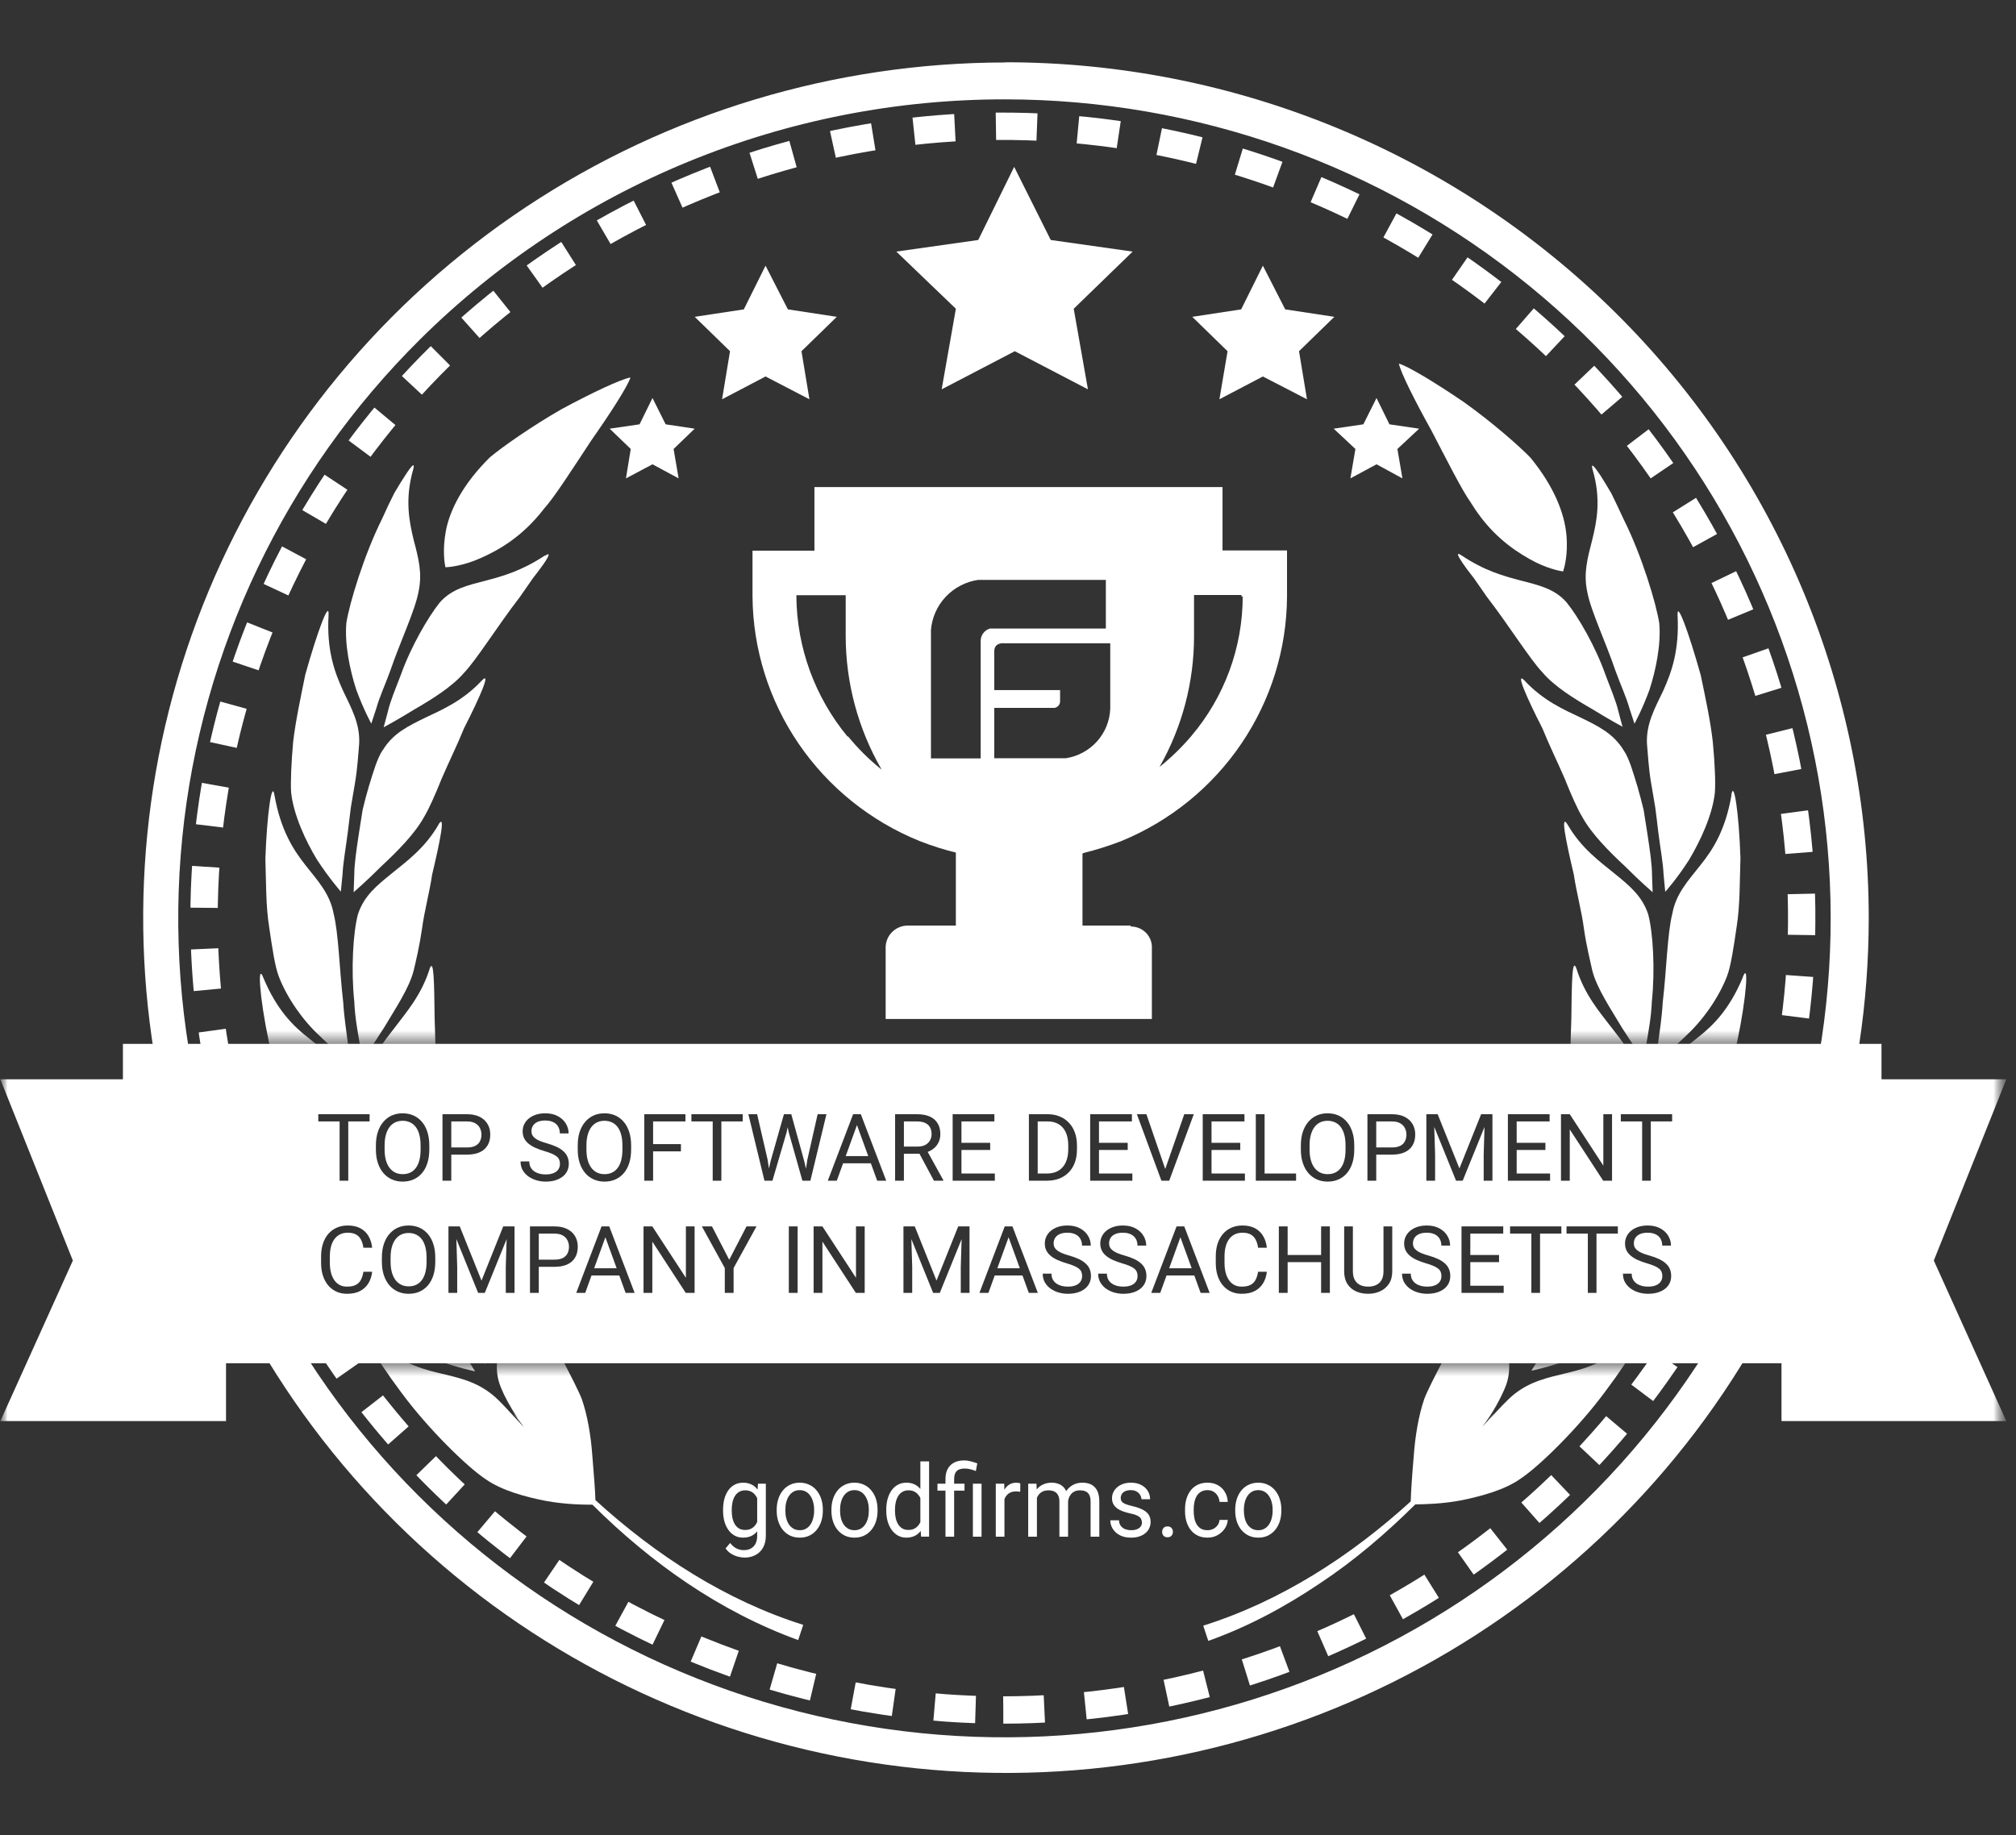 <svg width="134" height="122" viewBox="0 0 134 122" fill="none" xmlns="http://www.w3.org/2000/svg">
<rect x="0" y="0" width="134" height="122" fill="#333333" stroke="none"/>
<g clip-path="url(#clip0_13815_965)">
<mask id="mask0_13815_965" style="mask-type:luminance" maskUnits="userSpaceOnUse" x="-1" y="1" width="135" height="121">
<path d="M133.409 1.098H-0.179V121.185H133.409V1.098Z" fill="white"/>
</mask>
<g mask="url(#mask0_13815_965)">
<mask id="mask1_13815_965" style="mask-type:luminance" maskUnits="userSpaceOnUse" x="-1" y="1" width="135" height="121">
<path d="M133.409 1.098H-0.179V121.185H133.409V1.098Z" fill="white"/>
</mask>
<g mask="url(#mask1_13815_965)">
<path d="M66.823 6.605C79.526 6.618 91.832 10.997 101.643 18.996C111.455 26.995 118.167 38.119 120.635 50.473C123.104 62.827 121.176 75.648 115.18 86.751C109.184 97.855 99.492 106.553 87.753 111.367C76.014 116.18 62.956 116.809 50.801 113.149C38.647 109.488 28.149 101.763 21.094 91.289C14.04 80.815 10.866 68.24 12.113 55.706C13.361 43.173 18.951 31.456 27.934 22.55C33.041 17.488 39.104 13.474 45.777 10.738C52.45 8.001 59.602 6.597 66.823 6.605ZM66.823 4.153C55.484 4.162 44.402 7.502 34.977 13.754C25.552 20.005 18.208 28.886 13.873 39.275C9.538 49.663 8.407 61.093 10.622 72.118C12.838 83.144 18.3 93.271 26.319 101.22C34.338 109.169 44.554 114.581 55.675 116.775C66.797 118.969 78.324 117.844 88.801 113.545C99.278 109.244 108.235 101.96 114.537 92.615C120.84 83.269 124.207 72.281 124.212 61.038C124.209 45.949 118.161 31.479 107.4 20.809C96.637 10.139 82.043 4.143 66.823 4.14V4.153Z" fill="white"/>
<path d="M66.687 113.683C77.187 113.677 87.451 110.584 96.179 104.797C104.907 99.009 111.708 90.785 115.723 81.165C119.737 71.545 120.784 60.961 118.733 50.751C116.681 40.541 111.622 31.163 104.194 23.804C96.768 16.444 87.307 11.433 77.008 9.404C66.709 7.375 56.034 8.419 46.333 12.405C36.633 16.39 28.341 23.137 22.508 31.794C16.675 40.45 13.562 50.628 13.562 61.038C13.573 75.002 19.174 88.39 29.135 98.26C39.097 108.132 52.603 113.679 66.687 113.683Z" stroke="white" stroke-width="1.818" stroke-miterlimit="10" stroke-dasharray="2.73 2.73"/>
<path d="M70.998 61.535H64.484L65.595 59.153L66.553 56.991H68.942L69.886 59.153L70.998 61.535Z" fill="white"/>
<path d="M75.16 61.533H60.354C60.154 61.531 59.955 61.57 59.77 61.646C59.585 61.723 59.418 61.837 59.279 61.98C59.14 62.123 59.031 62.293 58.961 62.479C58.89 62.665 58.859 62.863 58.868 63.062V67.744H76.563V63.062C76.586 62.701 76.465 62.345 76.225 62.072C75.986 61.799 75.648 61.63 75.285 61.602H75.16" fill="white"/>
<path d="M69.884 59.152C69.301 59.441 68.731 59.73 68.106 59.978L67.745 60.061L67.37 59.896C66.745 59.648 66.176 59.359 65.592 59.069L66.551 56.866H68.856L69.884 59.152Z" fill="white"/>
<path d="M71.951 54.868H63.534V62.098H71.951V54.868Z" fill="white"/>
<path d="M79.199 34.434H56.199V35.535H79.199V34.434Z" fill="white"/>
<path d="M81.259 32.382H54.134V37.573H81.259V32.382Z" fill="white"/>
<path d="M79.296 36.596V34.434C79.521 34.408 79.729 34.304 79.885 34.14C80.04 33.976 80.131 33.763 80.143 33.539C80.154 33.42 80.141 33.3 80.103 33.187C80.065 33.074 80.003 32.969 79.922 32.881C79.841 32.793 79.742 32.722 79.632 32.675C79.521 32.627 79.402 32.602 79.282 32.602H56.198C55.96 32.609 55.732 32.705 55.562 32.871C55.392 33.038 55.292 33.261 55.281 33.498C55.274 33.617 55.291 33.738 55.331 33.851C55.371 33.964 55.434 34.068 55.516 34.157C55.597 34.245 55.696 34.317 55.806 34.367C55.916 34.417 56.035 34.444 56.156 34.448V36.61H50.018V39.653C50.044 43.148 51.113 46.558 53.09 49.452C55.068 52.346 57.865 54.595 61.129 55.916C61.956 56.242 62.805 56.509 63.67 56.714C64.951 57.664 66.352 58.442 67.837 59.028C69.322 58.44 70.723 57.662 72.004 56.714C72.862 56.5 73.707 56.234 74.532 55.916C77.779 54.581 80.556 52.326 82.515 49.433C84.475 46.54 85.529 43.138 85.546 39.653V36.596H79.296ZM56.351 48.989C54.17 46.356 52.964 43.061 52.934 39.653V39.57H56.212V42.256C56.21 45.381 57.034 48.453 58.601 51.165C57.772 50.504 57.018 49.756 56.351 48.934V48.989ZM65.184 42.655V50.421H61.879V41.884C61.945 41.058 62.291 40.279 62.861 39.674C63.431 39.069 64.192 38.673 65.018 38.551H73.504V41.787H65.795C65.619 41.84 65.465 41.948 65.355 42.094C65.245 42.24 65.185 42.417 65.184 42.6V42.655ZM73.796 47.116C73.766 47.919 73.457 48.686 72.92 49.286C72.382 49.887 71.651 50.283 70.851 50.408H66.087V47.061H70.087C70.188 47.046 70.28 46.996 70.349 46.921C70.417 46.846 70.457 46.749 70.462 46.648V45.877H66.087V43.302C66.087 42.682 66.74 42.765 66.74 42.765H73.796V47.116ZM79.184 48.934C78.548 49.683 77.841 50.37 77.073 50.986C78.576 48.337 79.366 45.35 79.365 42.311V39.557H82.518V39.653H82.601C82.598 43.049 81.388 46.335 79.184 48.934Z" fill="white"/>
<path d="M133.357 71.754H118.413V94.475H133.357L128.537 83.803L133.357 71.754ZM0.023 71.754H15.023V94.475H0.023L4.843 83.803L0.023 71.754Z" fill="white"/>
<path d="M67.41 11.094L69.841 15.955L75.285 16.726L71.368 20.526L72.313 25.883L67.452 23.349L62.591 25.883L63.535 20.526L59.577 16.726L65.021 15.955L67.41 11.094Z" fill="white"/>
<path d="M52.37 20.568L50.884 17.662L49.44 20.568L46.176 21.063L48.523 23.349L47.995 26.544L50.884 25.029L53.801 26.544L53.273 23.349L55.62 21.063L52.37 20.568Z" fill="white"/>
<path d="M88.691 21.063L85.427 20.568L83.941 17.662L82.497 20.568L79.247 21.063L81.594 23.349L81.052 26.544L83.941 25.029L86.872 26.544L86.344 23.349L88.691 21.063Z" fill="white"/>
<path d="M44.245 28.21L43.37 26.461L42.509 28.21L40.523 28.499L41.925 29.849L41.606 31.804L43.37 30.867L45.106 31.804L44.773 29.849L46.175 28.499L44.245 28.21Z" fill="white"/>
<path d="M94.328 28.499L92.355 28.21L91.495 26.461L90.62 28.21L88.647 28.499L90.092 29.849L89.758 31.804L91.495 30.867L93.217 31.804L92.883 29.849L94.328 28.499Z" fill="white"/>
</g>
<path fill-rule="evenodd" clip-rule="evenodd" d="M125.06 69.399H8.17V90.629H125.06V69.399ZM28.535 76.424V76.145C28.535 75.813 28.492 75.517 28.408 75.256C28.325 74.993 28.204 74.769 28.047 74.585C27.891 74.399 27.704 74.257 27.486 74.16C27.27 74.063 27.027 74.014 26.759 74.014C26.498 74.014 26.259 74.063 26.04 74.16C25.824 74.257 25.637 74.399 25.48 74.585C25.322 74.769 25.2 74.993 25.113 75.256C25.028 75.517 24.986 75.813 24.986 76.145V76.424C24.986 76.756 25.029 77.053 25.116 77.317C25.203 77.579 25.325 77.803 25.483 77.987C25.642 78.171 25.83 78.312 26.046 78.409C26.265 78.506 26.504 78.555 26.765 78.555C27.034 78.555 27.276 78.506 27.492 78.409C27.71 78.312 27.897 78.171 28.053 77.987C28.209 77.803 28.328 77.579 28.41 77.317C28.493 77.053 28.535 76.756 28.535 76.424ZM27.956 76.139V76.424C27.956 76.689 27.93 76.924 27.877 77.128C27.825 77.331 27.747 77.502 27.644 77.641C27.543 77.779 27.419 77.883 27.271 77.954C27.123 78.025 26.955 78.06 26.765 78.06C26.583 78.06 26.418 78.025 26.271 77.954C26.125 77.883 25.999 77.779 25.892 77.641C25.787 77.502 25.706 77.331 25.649 77.128C25.593 76.924 25.564 76.689 25.564 76.424V76.139C25.564 75.876 25.593 75.643 25.649 75.441C25.706 75.239 25.786 75.069 25.889 74.931C25.994 74.793 26.119 74.689 26.265 74.618C26.412 74.548 26.577 74.512 26.759 74.512C26.947 74.512 27.114 74.548 27.262 74.618C27.411 74.689 27.538 74.793 27.641 74.931C27.744 75.069 27.822 75.239 27.874 75.441C27.929 75.643 27.956 75.876 27.956 76.139ZM23.149 78.494V74.555H24.567V74.075H23.149H22.573H21.157V74.555H22.573V78.494H23.149ZM31.038 76.761H29.996V78.494H29.411V74.075H31.038C31.372 74.075 31.654 74.133 31.884 74.248C32.114 74.363 32.289 74.523 32.408 74.728C32.528 74.93 32.587 75.162 32.587 75.423C32.587 75.706 32.528 75.948 32.408 76.148C32.289 76.348 32.114 76.501 31.884 76.606C31.654 76.71 31.372 76.761 31.038 76.761ZM29.996 74.555V76.285H31.038C31.267 76.285 31.452 76.248 31.593 76.175C31.735 76.103 31.838 76.001 31.902 75.872C31.969 75.742 32.002 75.595 32.002 75.429C32.002 75.277 31.969 75.134 31.902 75.001C31.838 74.867 31.735 74.76 31.593 74.679C31.452 74.596 31.267 74.555 31.038 74.555H29.996ZM37.17 77.104C37.202 77.183 37.219 77.274 37.219 77.377C37.219 77.521 37.181 77.645 37.106 77.751C37.034 77.856 36.927 77.937 36.785 77.993C36.644 78.05 36.471 78.078 36.267 78.078C36.126 78.078 35.989 78.062 35.858 78.03C35.728 77.995 35.612 77.943 35.509 77.872C35.408 77.801 35.328 77.712 35.27 77.605C35.211 77.496 35.182 77.365 35.182 77.213H34.6C34.6 77.434 34.647 77.628 34.742 77.796C34.839 77.962 34.968 78.102 35.127 78.215C35.289 78.328 35.468 78.413 35.664 78.47C35.862 78.526 36.063 78.555 36.267 78.555C36.499 78.555 36.709 78.528 36.897 78.473C37.087 78.416 37.25 78.336 37.385 78.233C37.521 78.13 37.625 78.005 37.697 77.86C37.77 77.714 37.807 77.551 37.807 77.371C37.807 77.199 37.777 77.045 37.719 76.91C37.662 76.772 37.574 76.65 37.455 76.543C37.338 76.433 37.188 76.335 37.006 76.248C36.825 76.161 36.608 76.082 36.358 76.011C36.176 75.961 36.019 75.908 35.888 75.854C35.759 75.799 35.652 75.739 35.567 75.675C35.484 75.61 35.422 75.54 35.382 75.465C35.343 75.388 35.324 75.303 35.324 75.21C35.324 75.073 35.357 74.95 35.421 74.843C35.488 74.736 35.589 74.651 35.724 74.588C35.86 74.525 36.032 74.494 36.24 74.494C36.46 74.494 36.642 74.531 36.785 74.606C36.929 74.679 37.036 74.78 37.106 74.91C37.177 75.037 37.212 75.184 37.212 75.35H37.794C37.794 75.119 37.734 74.903 37.613 74.7C37.491 74.496 37.315 74.331 37.082 74.206C36.852 74.078 36.571 74.014 36.24 74.014C36.013 74.014 35.808 74.045 35.624 74.105C35.441 74.166 35.282 74.251 35.148 74.36C35.017 74.468 34.916 74.594 34.845 74.74C34.775 74.885 34.739 75.044 34.739 75.216C34.739 75.388 34.773 75.541 34.839 75.675C34.906 75.808 35.002 75.926 35.127 76.03C35.252 76.133 35.403 76.225 35.579 76.306C35.755 76.385 35.952 76.457 36.17 76.521C36.378 76.582 36.55 76.642 36.685 76.7C36.822 76.759 36.93 76.821 37.006 76.885C37.085 76.95 37.14 77.023 37.17 77.104ZM41.95 76.424C41.95 76.756 41.909 77.053 41.826 77.317C41.743 77.579 41.624 77.803 41.468 77.987C41.312 78.171 41.126 78.312 40.907 78.409C40.691 78.506 40.449 78.555 40.18 78.555C39.919 78.555 39.68 78.506 39.462 78.409C39.245 78.312 39.057 78.171 38.898 77.987C38.74 77.803 38.618 77.579 38.531 77.317C38.444 77.053 38.401 76.756 38.401 76.424V76.145C38.401 75.813 38.443 75.517 38.528 75.256C38.615 74.993 38.737 74.769 38.895 74.585C39.052 74.399 39.239 74.257 39.455 74.16C39.674 74.063 39.913 74.014 40.174 74.014C40.443 74.014 40.685 74.063 40.901 74.16C41.12 74.257 41.306 74.399 41.462 74.585C41.62 74.769 41.74 74.993 41.823 75.256C41.907 75.517 41.95 75.813 41.95 76.145V76.424ZM41.371 76.424V76.139C41.371 75.876 41.344 75.643 41.289 75.441C41.237 75.239 41.159 75.069 41.056 74.931C40.953 74.793 40.827 74.689 40.677 74.618C40.529 74.548 40.362 74.512 40.174 74.512C39.992 74.512 39.827 74.548 39.68 74.618C39.534 74.689 39.409 74.793 39.304 74.931C39.201 75.069 39.121 75.239 39.065 75.441C39.008 75.643 38.98 75.876 38.98 76.139V76.424C38.98 76.689 39.008 76.924 39.065 77.128C39.121 77.331 39.202 77.502 39.307 77.641C39.414 77.779 39.54 77.883 39.686 77.954C39.833 78.025 39.998 78.06 40.18 78.06C40.37 78.06 40.538 78.025 40.686 77.954C40.834 77.883 40.958 77.779 41.059 77.641C41.162 77.502 41.24 77.331 41.292 77.128C41.345 76.924 41.371 76.689 41.371 76.424ZM43.411 76.063V74.555H45.56V74.075H43.411H43.284H42.826V78.494H43.411V76.543H45.26V76.063H43.411ZM47.948 74.555V78.494H47.372V74.555H45.957V74.075H47.372H47.948H49.367V74.555H47.948ZM52.107 74.075L51.231 77.159L51.109 77.683L51.022 77.098L50.325 74.075H49.743L50.812 78.494H50.922H51.231H51.343L52.286 75.274L52.355 74.936L52.425 75.274L53.334 78.494H53.446H53.756H53.865L54.932 74.075H54.347L53.665 77.095L53.571 77.696L53.446 77.159L52.595 74.075H52.531H52.176H52.107ZM57.217 74.075H57.09H56.832H56.705L55.023 78.494H55.62L56.039 77.338H57.885L58.305 78.494H58.905L57.217 74.075ZM57.711 76.858H56.213L56.961 74.796L57.711 76.858ZM60.957 74.075H59.496V78.494H60.081V76.703H61.117L62.076 78.494H62.7V78.458L61.663 76.581C61.8 76.529 61.921 76.463 62.027 76.382C62.181 76.264 62.298 76.123 62.379 75.957C62.462 75.789 62.503 75.604 62.503 75.401C62.503 75.114 62.442 74.872 62.321 74.676C62.202 74.478 62.027 74.328 61.797 74.227C61.569 74.126 61.289 74.075 60.957 74.075ZM60.081 76.227H60.975C61.186 76.227 61.36 76.191 61.5 76.118C61.639 76.043 61.744 75.943 61.815 75.817C61.886 75.692 61.921 75.553 61.921 75.401C61.921 75.231 61.888 75.083 61.821 74.955C61.754 74.828 61.649 74.73 61.506 74.661C61.364 74.59 61.181 74.555 60.957 74.555H60.081V76.227ZM66.125 78.018V78.494H63.906H63.788H63.321V74.075H63.788H63.906H66.095V74.555H63.906V75.975H65.816V76.451H63.906V78.018H66.125ZM68.974 78.494H69.583C69.891 78.494 70.166 78.447 70.411 78.352C70.657 78.254 70.868 78.116 71.041 77.936C71.217 77.756 71.352 77.538 71.444 77.283C71.537 77.026 71.584 76.738 71.584 76.418V76.154C71.584 75.834 71.537 75.547 71.444 75.292C71.352 75.035 71.218 74.817 71.044 74.637C70.873 74.454 70.668 74.316 70.429 74.221C70.191 74.124 69.927 74.075 69.638 74.075H68.974H68.644H68.389V78.494H68.662H68.974ZM68.974 78.018H69.583C69.899 78.018 70.161 77.952 70.371 77.82C70.582 77.687 70.739 77.501 70.844 77.262C70.951 77.021 71.005 76.74 71.005 76.418V76.148C71.005 75.895 70.975 75.671 70.914 75.474C70.853 75.276 70.764 75.109 70.647 74.974C70.53 74.836 70.387 74.732 70.217 74.661C70.049 74.59 69.856 74.555 69.638 74.555H68.974V78.018ZM75.266 78.018V78.494H73.048H72.93H72.463V74.075H72.93H73.048H75.236V74.555H73.048V75.975H74.957V76.451H73.048V78.018H75.266ZM77.264 78.494H77.197L75.567 74.075H76.2L77.452 77.718L78.716 74.075H79.349L77.716 78.494H77.649H77.264ZM82.747 78.018V78.494H80.528H80.41H79.943V74.075H80.41H80.528H82.717V74.555H80.528V75.975H82.438V76.451H80.528V78.018H82.747ZM86.148 78.494V78.018H84.056V74.075H83.471V78.494H83.941H84.056H86.148ZM90.015 76.424C90.015 76.756 89.974 77.053 89.891 77.317C89.808 77.579 89.689 77.803 89.533 77.987C89.378 78.171 89.191 78.312 88.973 78.409C88.756 78.506 88.514 78.555 88.245 78.555C87.984 78.555 87.745 78.506 87.527 78.409C87.311 78.312 87.123 78.171 86.963 77.987C86.805 77.803 86.683 77.579 86.596 77.317C86.509 77.053 86.466 76.756 86.466 76.424V76.145C86.466 75.813 86.508 75.517 86.593 75.256C86.68 74.993 86.802 74.769 86.96 74.585C87.118 74.399 87.305 74.257 87.521 74.16C87.739 74.063 87.978 74.014 88.239 74.014C88.508 74.014 88.75 74.063 88.966 74.16C89.185 74.257 89.372 74.399 89.527 74.585C89.685 74.769 89.805 74.993 89.888 75.256C89.973 75.517 90.015 75.813 90.015 76.145V76.424ZM89.436 76.424V76.139C89.436 75.876 89.409 75.643 89.355 75.441C89.302 75.239 89.224 75.069 89.121 74.931C89.018 74.793 88.892 74.689 88.742 74.618C88.595 74.548 88.427 74.512 88.239 74.512C88.057 74.512 87.892 74.548 87.745 74.618C87.6 74.689 87.474 74.793 87.369 74.931C87.266 75.069 87.186 75.239 87.13 75.441C87.073 75.643 87.045 75.876 87.045 76.139V76.424C87.045 76.689 87.073 76.924 87.13 77.128C87.186 77.331 87.267 77.502 87.372 77.641C87.479 77.779 87.606 77.883 87.751 77.954C87.899 78.025 88.063 78.06 88.245 78.06C88.435 78.06 88.604 78.025 88.751 77.954C88.899 77.883 89.023 77.779 89.124 77.641C89.227 77.502 89.305 77.331 89.358 77.128C89.41 76.924 89.436 76.689 89.436 76.424ZM91.476 76.761H92.519C92.852 76.761 93.134 76.71 93.365 76.606C93.595 76.501 93.769 76.348 93.889 76.148C94.008 75.948 94.068 75.706 94.068 75.423C94.068 75.162 94.008 74.93 93.889 74.728C93.769 74.523 93.595 74.363 93.365 74.248C93.134 74.133 92.852 74.075 92.519 74.075H90.891V78.494H91.476V76.761ZM91.476 76.285V74.555H92.519C92.747 74.555 92.932 74.596 93.073 74.679C93.215 74.76 93.319 74.867 93.382 75.001C93.449 75.134 93.483 75.277 93.483 75.429C93.483 75.595 93.449 75.742 93.382 75.872C93.319 76.001 93.215 76.103 93.073 76.175C92.932 76.248 92.747 76.285 92.519 76.285H91.476ZM95.307 74.075H95.559L97.005 77.678L98.448 74.075H98.699H99.017H99.199V78.494H98.618V76.77L98.673 74.922L97.223 78.494H96.781L95.332 74.917L95.389 76.77V78.494H94.807V74.075H94.992H95.307ZM103.031 78.494V78.018H100.811V76.451H102.721V75.975H100.811V74.555H103V74.075H100.811H100.694H100.227V78.494H100.694H100.811H103.031ZM107.15 74.075V78.494H106.561L104.34 75.086V78.494H103.755V74.075H104.34L106.571 77.493V74.075H107.15ZM109.726 78.494V74.555H111.144V74.075H109.726H109.15H107.734V74.555H109.15V78.494H109.726ZM24.155 84.548H24.737C24.707 84.827 24.627 85.077 24.498 85.297C24.368 85.518 24.185 85.693 23.949 85.822C23.713 85.95 23.418 86.013 23.064 86.013C22.805 86.013 22.57 85.965 22.358 85.868C22.148 85.771 21.967 85.633 21.815 85.455C21.664 85.275 21.546 85.059 21.464 84.809C21.383 84.556 21.342 84.275 21.342 83.965V83.525C21.342 83.215 21.383 82.935 21.464 82.684C21.546 82.431 21.665 82.215 21.818 82.035C21.974 81.855 22.161 81.716 22.379 81.619C22.597 81.522 22.843 81.473 23.115 81.473C23.449 81.473 23.731 81.536 23.961 81.661C24.192 81.787 24.37 81.961 24.498 82.183C24.627 82.404 24.707 82.66 24.737 82.951H24.155C24.127 82.745 24.074 82.568 23.997 82.42C23.921 82.27 23.812 82.155 23.67 82.074C23.529 81.993 23.344 81.953 23.115 81.953C22.919 81.953 22.747 81.99 22.597 82.065C22.45 82.14 22.325 82.246 22.224 82.384C22.125 82.521 22.051 82.686 22 82.878C21.95 83.071 21.924 83.284 21.924 83.519V83.965C21.924 84.181 21.947 84.385 21.991 84.575C22.037 84.765 22.107 84.932 22.2 85.076C22.293 85.219 22.411 85.333 22.555 85.416C22.698 85.496 22.868 85.537 23.064 85.537C23.312 85.537 23.511 85.498 23.658 85.419C23.805 85.34 23.917 85.227 23.991 85.079C24.068 84.931 24.123 84.754 24.155 84.548ZM28.932 83.883V83.604C28.932 83.272 28.89 82.975 28.805 82.715C28.722 82.451 28.602 82.228 28.444 82.044C28.288 81.858 28.101 81.716 27.883 81.619C27.667 81.522 27.424 81.473 27.156 81.473C26.895 81.473 26.656 81.522 26.437 81.619C26.221 81.716 26.034 81.858 25.877 82.044C25.719 82.228 25.597 82.451 25.51 82.715C25.425 82.975 25.383 83.272 25.383 83.604V83.883C25.383 84.215 25.426 84.512 25.513 84.775C25.6 85.038 25.722 85.262 25.88 85.446C26.039 85.63 26.227 85.771 26.444 85.868C26.662 85.965 26.901 86.013 27.162 86.013C27.43 86.013 27.673 85.965 27.889 85.868C28.108 85.771 28.294 85.63 28.45 85.446C28.605 85.262 28.725 85.038 28.808 84.775C28.89 84.512 28.932 84.215 28.932 83.883ZM28.353 83.598V83.883C28.353 84.148 28.327 84.383 28.274 84.587C28.222 84.789 28.144 84.96 28.041 85.1C27.94 85.237 27.816 85.342 27.668 85.412C27.52 85.483 27.352 85.519 27.162 85.519C26.98 85.519 26.815 85.483 26.668 85.412C26.522 85.342 26.396 85.237 26.289 85.1C26.184 84.96 26.103 84.789 26.046 84.587C25.99 84.383 25.962 84.148 25.962 83.883V83.598C25.962 83.335 25.99 83.102 26.046 82.9C26.103 82.697 26.183 82.527 26.286 82.39C26.391 82.252 26.516 82.148 26.662 82.077C26.809 82.006 26.974 81.971 27.156 81.971C27.344 81.971 27.511 82.006 27.659 82.077C27.808 82.148 27.935 82.252 28.038 82.39C28.141 82.527 28.219 82.697 28.271 82.9C28.326 83.102 28.353 83.335 28.353 83.598ZM30.308 81.534H30.56L32.005 85.136L33.448 81.534H33.7H34.018H34.2V85.953H33.618V84.229L33.674 82.381L32.224 85.953H31.781L30.334 82.376L30.39 84.229V85.953H29.808V81.534H29.993H30.308ZM35.812 84.22H36.855C37.188 84.22 37.47 84.168 37.7 84.065C37.931 83.96 38.106 83.807 38.225 83.607C38.344 83.406 38.404 83.165 38.404 82.881C38.404 82.62 38.344 82.389 38.225 82.186C38.106 81.982 37.931 81.822 37.7 81.707C37.47 81.592 37.188 81.534 36.855 81.534H35.227V85.953H35.812V84.22ZM35.812 83.743V82.013H36.855C37.083 82.013 37.268 82.055 37.41 82.138C37.551 82.219 37.654 82.326 37.719 82.46C37.785 82.593 37.819 82.736 37.819 82.888C37.819 83.053 37.785 83.201 37.719 83.331C37.654 83.46 37.551 83.561 37.41 83.634C37.268 83.707 37.083 83.743 36.855 83.743H35.812ZM40.495 81.534H40.368H40.11H39.983L38.301 85.953H38.898L39.317 84.796H41.163L41.583 85.953H42.183L40.495 81.534ZM40.989 84.317H39.491L40.239 82.255L40.989 84.317ZM45.581 85.953H46.169V81.534H45.59V84.951L43.359 81.534H42.774V85.953H43.359V82.545L45.581 85.953ZM47.324 81.534L48.47 83.752L49.618 81.534H50.282L48.761 84.302V85.953H48.176V84.302L46.654 81.534H47.324ZM52.431 85.953H53.016V81.534H52.431V85.953ZM57.475 85.953H56.887L54.665 82.545V85.953H54.08V81.534H54.665L56.896 84.951V81.534H57.475V85.953ZM60.803 81.534H60.551H60.236H60.051V85.953H60.633V84.229L60.577 82.376L62.024 85.953H62.467L63.917 82.381L63.861 84.229V85.953H64.443V81.534H64.261H63.943H63.691L62.248 85.136L60.803 81.534ZM67.295 81.534H67.168H66.91H66.783L65.101 85.953H65.698L66.117 84.796H67.963L68.383 85.953H68.983L67.295 81.534ZM67.788 84.317H66.291L67.039 82.255L67.788 84.317ZM71.878 84.563C71.91 84.642 71.926 84.733 71.926 84.836C71.926 84.98 71.889 85.104 71.814 85.209C71.742 85.314 71.634 85.395 71.493 85.452C71.352 85.509 71.179 85.537 70.975 85.537C70.833 85.537 70.697 85.521 70.565 85.489C70.436 85.454 70.32 85.401 70.217 85.331C70.116 85.26 70.036 85.171 69.978 85.064C69.919 84.954 69.889 84.824 69.889 84.672H69.308C69.308 84.893 69.355 85.087 69.45 85.255C69.547 85.421 69.675 85.56 69.835 85.674C69.997 85.787 70.175 85.872 70.371 85.928C70.57 85.985 70.771 86.013 70.975 86.013C71.207 86.013 71.417 85.986 71.605 85.931C71.795 85.875 71.958 85.795 72.093 85.692C72.228 85.589 72.332 85.464 72.405 85.319C72.478 85.173 72.514 85.01 72.514 84.83C72.514 84.658 72.485 84.504 72.427 84.368C72.37 84.231 72.282 84.109 72.163 84.001C72.046 83.892 71.896 83.794 71.714 83.707C71.532 83.62 71.316 83.541 71.066 83.47C70.884 83.42 70.727 83.367 70.596 83.312C70.466 83.258 70.359 83.198 70.275 83.133C70.192 83.069 70.13 82.999 70.09 82.924C70.051 82.847 70.032 82.762 70.032 82.669C70.032 82.531 70.064 82.409 70.129 82.302C70.196 82.195 70.297 82.11 70.432 82.047C70.567 81.984 70.739 81.953 70.947 81.953C71.168 81.953 71.349 81.99 71.493 82.065C71.636 82.138 71.743 82.239 71.814 82.368C71.885 82.496 71.92 82.643 71.92 82.809H72.502C72.502 82.578 72.442 82.361 72.32 82.159C72.199 81.955 72.022 81.79 71.79 81.664C71.56 81.537 71.279 81.473 70.947 81.473C70.721 81.473 70.516 81.504 70.332 81.564C70.148 81.625 69.99 81.71 69.856 81.819C69.725 81.926 69.624 82.053 69.553 82.198C69.482 82.344 69.447 82.503 69.447 82.675C69.447 82.847 69.48 83 69.547 83.133C69.614 83.267 69.71 83.385 69.835 83.488C69.96 83.592 70.111 83.684 70.287 83.765C70.462 83.844 70.659 83.915 70.878 83.98C71.086 84.041 71.257 84.1 71.393 84.159C71.53 84.218 71.637 84.279 71.714 84.344C71.793 84.409 71.847 84.482 71.878 84.563ZM75.612 84.836C75.612 84.733 75.596 84.642 75.564 84.563C75.533 84.482 75.479 84.409 75.4 84.344C75.323 84.279 75.216 84.218 75.079 84.159C74.943 84.1 74.771 84.041 74.563 83.98C74.345 83.915 74.148 83.844 73.972 83.765C73.796 83.684 73.646 83.592 73.521 83.488C73.395 83.385 73.299 83.267 73.233 83.133C73.166 83 73.133 82.847 73.133 82.675C73.133 82.503 73.168 82.344 73.239 82.198C73.309 82.053 73.41 81.926 73.542 81.819C73.675 81.71 73.834 81.625 74.018 81.564C74.202 81.504 74.407 81.473 74.633 81.473C74.964 81.473 75.245 81.537 75.476 81.664C75.708 81.79 75.885 81.955 76.006 82.159C76.127 82.361 76.188 82.578 76.188 82.809H75.606C75.606 82.643 75.571 82.496 75.5 82.368C75.429 82.239 75.322 82.138 75.179 82.065C75.035 81.99 74.853 81.953 74.633 81.953C74.425 81.953 74.253 81.984 74.118 82.047C73.982 82.11 73.881 82.195 73.815 82.302C73.75 82.409 73.718 82.531 73.718 82.669C73.718 82.762 73.737 82.847 73.775 82.924C73.816 82.999 73.877 83.069 73.96 83.133C74.045 83.198 74.152 83.258 74.281 83.312C74.413 83.367 74.569 83.42 74.751 83.47C75.002 83.541 75.218 83.62 75.4 83.707C75.582 83.794 75.731 83.892 75.848 84.001C75.968 84.109 76.056 84.231 76.112 84.368C76.171 84.504 76.2 84.658 76.2 84.83C76.2 85.01 76.164 85.173 76.091 85.319C76.018 85.464 75.914 85.589 75.779 85.692C75.643 85.795 75.481 85.875 75.291 85.931C75.103 85.986 74.893 86.013 74.66 86.013C74.456 86.013 74.255 85.985 74.057 85.928C73.861 85.872 73.682 85.787 73.521 85.674C73.361 85.56 73.233 85.421 73.136 85.255C73.041 85.087 72.993 84.893 72.993 84.672H73.575C73.575 84.824 73.605 84.954 73.663 85.064C73.722 85.171 73.802 85.26 73.903 85.331C74.006 85.401 74.122 85.454 74.251 85.489C74.382 85.521 74.519 85.537 74.66 85.537C74.864 85.537 75.037 85.509 75.179 85.452C75.32 85.395 75.427 85.314 75.5 85.209C75.575 85.104 75.612 84.98 75.612 84.836ZM78.588 81.534H78.716L80.404 85.953H79.804L79.384 84.796H77.538L77.118 85.953H76.521L78.204 81.534H78.331H78.588ZM77.712 84.317H79.209L78.46 82.255L77.712 84.317ZM83.623 84.548H84.205C84.174 84.827 84.095 85.077 83.965 85.297C83.836 85.518 83.653 85.693 83.417 85.822C83.18 85.95 82.885 86.013 82.532 86.013C82.273 86.013 82.038 85.965 81.826 85.868C81.615 85.771 81.434 85.633 81.283 85.455C81.132 85.275 81.014 85.059 80.931 84.809C80.851 84.556 80.81 84.275 80.81 83.965V83.525C80.81 83.215 80.851 82.935 80.931 82.684C81.014 82.431 81.132 82.215 81.286 82.035C81.442 81.855 81.629 81.716 81.847 81.619C82.065 81.522 82.311 81.473 82.583 81.473C82.917 81.473 83.199 81.536 83.429 81.661C83.659 81.787 83.838 81.961 83.965 82.183C84.095 82.404 84.174 82.66 84.205 82.951H83.623C83.595 82.745 83.542 82.568 83.465 82.42C83.389 82.27 83.279 82.155 83.138 82.074C82.996 81.993 82.812 81.953 82.583 81.953C82.387 81.953 82.215 81.99 82.065 82.065C81.918 82.14 81.793 82.246 81.692 82.384C81.593 82.521 81.518 82.686 81.468 82.878C81.417 83.071 81.392 83.284 81.392 83.519V83.965C81.392 84.181 81.414 84.385 81.459 84.575C81.505 84.765 81.575 84.932 81.668 85.076C81.761 85.219 81.879 85.333 82.022 85.416C82.166 85.496 82.336 85.537 82.532 85.537C82.78 85.537 82.978 85.498 83.126 85.419C83.273 85.34 83.385 85.227 83.459 85.079C83.536 84.931 83.591 84.754 83.623 84.548ZM87.812 83.91H85.587V85.953H85.002V81.534H85.587V83.434H87.812V81.534H88.394V85.953H87.812V83.91ZM91.958 81.534H92.54V84.523C92.54 84.855 92.466 85.131 92.318 85.352C92.171 85.572 91.975 85.738 91.731 85.85C91.488 85.959 91.225 86.013 90.94 86.013C90.641 86.013 90.37 85.959 90.127 85.85C89.887 85.738 89.696 85.572 89.555 85.352C89.415 85.131 89.345 84.855 89.345 84.523V81.534H89.924V84.523C89.924 84.754 89.967 84.944 90.052 85.094C90.136 85.244 90.255 85.355 90.406 85.428C90.56 85.501 90.738 85.537 90.94 85.537C91.144 85.537 91.322 85.501 91.473 85.428C91.627 85.355 91.746 85.244 91.83 85.094C91.916 84.944 91.958 84.754 91.958 84.523V81.534ZM95.762 84.563C95.794 84.642 95.81 84.733 95.81 84.836C95.81 84.98 95.773 85.104 95.698 85.209C95.626 85.314 95.519 85.395 95.377 85.452C95.236 85.509 95.062 85.537 94.858 85.537C94.717 85.537 94.581 85.521 94.449 85.489C94.32 85.454 94.204 85.401 94.101 85.331C94 85.26 93.921 85.171 93.861 85.064C93.803 84.954 93.774 84.824 93.774 84.672H93.191C93.191 84.893 93.24 85.087 93.334 85.255C93.431 85.421 93.56 85.56 93.719 85.674C93.881 85.787 94.06 85.872 94.255 85.928C94.454 85.985 94.654 86.013 94.858 86.013C95.091 86.013 95.301 85.986 95.489 85.931C95.679 85.875 95.842 85.795 95.977 85.692C96.113 85.589 96.217 85.464 96.289 85.319C96.362 85.173 96.398 85.01 96.398 84.83C96.398 84.658 96.369 84.504 96.31 84.368C96.254 84.231 96.166 84.109 96.047 84.001C95.93 83.892 95.781 83.794 95.599 83.707C95.417 83.62 95.2 83.541 94.949 83.47C94.767 83.42 94.612 83.367 94.48 83.312C94.351 83.258 94.243 83.198 94.159 83.133C94.076 83.069 94.014 82.999 93.973 82.924C93.935 82.847 93.916 82.762 93.916 82.669C93.916 82.531 93.948 82.409 94.013 82.302C94.08 82.195 94.181 82.11 94.317 82.047C94.451 81.984 94.624 81.953 94.832 81.953C95.051 81.953 95.233 81.99 95.377 82.065C95.521 82.138 95.627 82.239 95.698 82.368C95.769 82.496 95.805 82.643 95.805 82.809H96.386C96.386 82.578 96.326 82.361 96.204 82.159C96.083 81.955 95.907 81.79 95.674 81.664C95.444 81.537 95.163 81.473 94.832 81.473C94.605 81.473 94.4 81.504 94.216 81.564C94.032 81.625 93.874 81.71 93.741 81.819C93.609 81.926 93.508 82.053 93.437 82.198C93.367 82.344 93.331 82.503 93.331 82.675C93.331 82.847 93.365 83 93.431 83.133C93.498 83.267 93.594 83.385 93.719 83.488C93.844 83.592 93.995 83.684 94.171 83.765C94.346 83.844 94.544 83.915 94.762 83.98C94.97 84.041 95.141 84.1 95.277 84.159C95.414 84.218 95.522 84.279 95.599 84.344C95.677 84.409 95.731 84.482 95.762 84.563ZM99.948 85.476V85.953H97.729H97.611H97.144V81.534H97.611H97.729H99.917V82.013H97.729V83.434H99.639V83.91H97.729V85.476H99.948ZM102.364 85.953V82.013H103.782V81.534H102.364H101.787H100.372V82.013H101.787V85.953H102.364ZM106.116 82.013V85.953H105.54V82.013H104.124V81.534H105.54H106.116H107.535V82.013H106.116ZM110.444 84.563C110.476 84.642 110.493 84.733 110.493 84.836C110.493 84.98 110.455 85.104 110.381 85.209C110.307 85.314 110.201 85.395 110.059 85.452C109.918 85.509 109.745 85.537 109.541 85.537C109.399 85.537 109.263 85.521 109.132 85.489C109.002 85.454 108.886 85.401 108.783 85.331C108.682 85.26 108.602 85.171 108.544 85.064C108.485 84.954 108.456 84.824 108.456 84.672H107.874C107.874 84.893 107.921 85.087 108.016 85.255C108.113 85.421 108.241 85.56 108.401 85.674C108.562 85.787 108.741 85.872 108.938 85.928C109.136 85.985 109.337 86.013 109.541 86.013C109.773 86.013 109.984 85.986 110.171 85.931C110.361 85.875 110.524 85.795 110.659 85.692C110.794 85.589 110.898 85.464 110.972 85.319C111.044 85.173 111.08 85.01 111.08 84.83C111.08 84.658 111.051 84.504 110.993 84.368C110.936 84.231 110.848 84.109 110.729 84.001C110.612 83.892 110.462 83.794 110.28 83.707C110.099 83.62 109.883 83.541 109.632 83.47C109.45 83.42 109.293 83.367 109.162 83.312C109.033 83.258 108.925 83.198 108.841 83.133C108.758 83.069 108.696 82.999 108.656 82.924C108.617 82.847 108.599 82.762 108.599 82.669C108.599 82.531 108.63 82.409 108.695 82.302C108.762 82.195 108.863 82.11 108.998 82.047C109.134 81.984 109.305 81.953 109.513 81.953C109.734 81.953 109.916 81.99 110.059 82.065C110.203 82.138 110.309 82.239 110.381 82.368C110.451 82.496 110.486 82.643 110.486 82.809H111.068C111.068 82.578 111.008 82.361 110.886 82.159C110.766 81.955 110.588 81.79 110.357 81.664C110.126 81.537 109.844 81.473 109.513 81.473C109.287 81.473 109.082 81.504 108.898 81.564C108.715 81.625 108.556 81.71 108.422 81.819C108.291 81.926 108.19 82.053 108.119 82.198C108.048 82.344 108.013 82.503 108.013 82.675C108.013 82.847 108.047 83 108.113 83.133C108.18 83.267 108.276 83.385 108.401 83.488C108.526 83.592 108.677 83.684 108.853 83.765C109.029 83.844 109.226 83.915 109.444 83.98C109.652 84.041 109.824 84.1 109.96 84.159C110.097 84.218 110.203 84.279 110.28 84.344C110.359 84.409 110.414 84.482 110.444 84.563Z" fill="white"/>
<mask id="mask2_13815_965" style="mask-type:alpha" maskUnits="userSpaceOnUse" x="4" y="1" width="125" height="117">
<path d="M128.77 1.098H4.459V69.4H128.77V1.098Z" fill="#D9D9D9"/>
<path d="M128.77 90.63H4.459V117.397H128.77V90.63Z" fill="#D9D9D9"/>
</mask>
<g mask="url(#mask2_13815_965)">
<path d="M33.834 83.909C34.097 85.82 33.687 87.303 33.404 88.567C33.11 89.841 32.774 91.01 33.299 92.253C33.52 92.806 33.908 93.537 34.422 94.3C34.307 94.164 34.191 94.028 34.086 93.893C34.338 94.258 34.59 94.54 34.821 94.874C33.981 94.007 33.289 93.162 32.69 92.692C31.609 91.835 30.507 91.595 29.132 91.271C27.747 90.948 26.267 90.415 24.524 88.859C23.695 88.055 24.86 90.154 26.666 92.566C28.45 94.989 31.063 97.537 32.27 98.331C33.341 99.093 34.937 99.521 36.28 99.782C37.655 100.033 38.883 100.033 39.377 100.033C43.239 103.876 47.815 107.134 53.053 109.035L53.389 108.022C48.267 106.414 43.585 103.396 39.576 99.73C39.565 99.146 39.471 97.996 39.366 96.713C39.271 95.407 39.041 94.08 38.673 93.015C38.211 91.846 36.7 89.204 35.65 86.948C34.569 84.713 33.75 82.959 33.834 83.919V83.909Z" fill="white"/>
<path d="M31.557 91.136L30.937 90.134C30.538 89.528 30.056 88.662 29.52 87.732C28.964 86.813 28.418 85.8 27.904 84.892C27.358 83.993 26.886 83.168 26.487 82.636C25.679 81.571 24.587 81.163 23.412 80.537C22.226 79.921 20.808 79.158 19.57 77.278C19.255 76.808 19.276 77.132 19.507 77.926C19.622 78.312 19.78 78.835 20.011 79.409C20.252 79.983 20.536 80.62 20.84 81.289C21.417 82.646 22.267 84.035 22.981 85.267C23.747 86.468 24.493 87.45 24.965 87.972C26.004 89.058 27.683 89.904 29.058 90.437C30.476 90.949 31.578 91.168 31.578 91.168L31.557 91.136Z" fill="white"/>
<path d="M30.214 74.27C29.972 76.14 29.405 77.403 28.828 78.552C28.24 79.711 27.779 80.703 27.967 81.988C28.051 82.635 28.324 83.523 28.744 84.473C29.133 85.434 29.626 86.457 30.161 87.366C30.675 88.295 31.179 89.131 31.599 89.716C32.008 90.3 32.261 90.677 32.261 90.677C32.261 90.677 32.502 89.569 32.68 88.18C32.901 86.771 33.09 85.1 32.901 83.826C32.827 83.22 32.533 82.228 32.218 81.09C31.956 79.93 31.536 78.667 31.295 77.497C31.158 76.912 31.011 76.369 30.885 75.889C30.759 75.409 30.686 74.991 30.591 74.667C30.413 74.04 30.277 73.811 30.224 74.27H30.214Z" fill="white"/>
<path d="M26.267 81.122C26.267 81.122 26.088 80.704 25.868 80.015C25.637 79.326 25.312 78.397 24.965 77.383C24.671 76.35 24.314 75.253 23.979 74.261C23.695 73.258 23.391 72.361 23.086 71.755C22.499 70.543 21.617 69.896 20.546 69.04C19.455 68.194 18.384 67.108 17.502 64.998C17.093 63.933 17.25 66.303 17.859 69.207C18.195 70.648 18.584 72.235 19.108 73.572C19.35 74.24 19.591 74.867 19.811 75.399C20.053 75.921 20.284 76.35 20.473 76.653C20.872 77.29 21.428 77.916 22.026 78.48C22.656 79.034 23.349 79.514 23.968 79.911C24.598 80.308 25.165 80.621 25.574 80.83C25.994 81.039 26.267 81.143 26.267 81.143V81.122Z" fill="white"/>
<path d="M28.555 64.424C27.999 66.168 27.012 67.285 26.267 68.278C25.501 69.27 24.734 70.147 24.671 71.442C24.64 72.089 24.734 73.008 24.892 74.032C25.091 75.045 25.396 76.141 25.669 77.154C25.994 78.157 26.351 79.076 26.603 79.744C26.844 80.412 27.054 80.82 27.054 80.82L27.327 80.141C27.505 79.713 27.757 79.118 27.999 78.46C28.251 77.802 28.492 77.071 28.691 76.35C28.922 75.619 29.09 74.898 29.122 74.261C29.143 73.959 29.122 73.551 29.09 73.081C29.09 72.601 29.069 72.048 29.038 71.463C28.933 70.293 28.943 68.967 28.891 67.787C28.859 65.416 28.849 63.578 28.544 64.434L28.555 64.424Z" fill="white"/>
<path d="M23.265 70.574C23.265 70.574 23.212 70.125 23.128 69.404C23.044 68.683 22.877 67.702 22.814 66.637C22.562 64.506 22.509 62.042 22.173 60.736C21.932 59.431 21.155 58.595 20.305 57.52C19.455 56.444 18.657 55.16 18.248 52.893C18.08 51.766 17.744 54.115 17.639 57.081C17.691 58.575 17.66 60.204 17.891 61.634C18.101 63.065 18.279 64.276 18.542 64.945C19.098 66.376 20.148 67.859 21.271 68.892C22.341 69.937 23.254 70.584 23.254 70.584L23.265 70.574Z" fill="white"/>
<path d="M29.153 54.814C28.24 56.391 27.033 57.258 26.057 58.052C25.081 58.845 24.199 59.535 23.79 60.788C23.464 62.031 23.328 64.474 23.548 66.573C23.59 67.628 23.779 68.589 23.895 69.299C24.021 69.999 24.094 70.437 24.094 70.437C24.094 70.437 24.776 69.518 25.522 68.328C26.225 67.137 27.212 65.696 27.506 64.484C27.642 63.91 27.883 62.897 28.051 61.748C28.198 60.6 28.555 59.305 28.723 58.146C29.269 55.848 29.626 54.041 29.143 54.814H29.153Z" fill="white"/>
<path d="M22.656 59.275C22.656 59.275 22.698 58.815 22.771 58.094C22.803 57.374 22.981 56.392 23.118 55.327C23.181 54.794 23.254 54.241 23.317 53.698C23.412 53.155 23.506 52.612 23.59 52.09C23.769 51.056 23.811 50.095 23.874 49.437C23.936 48.111 23.37 47.119 22.782 45.876C22.226 44.654 21.711 43.213 21.837 40.926C21.911 39.788 21.092 42.002 20.294 44.842C20 46.294 19.654 47.892 19.486 49.312C19.36 50.742 19.308 51.985 19.35 52.685C19.518 54.199 20.315 55.901 21.071 57.155C21.9 58.418 22.645 59.264 22.645 59.264L22.656 59.275Z" fill="white"/>
<path d="M25.437 49.866C25.07 50.42 24.818 51.307 24.514 52.289C24.367 52.78 24.23 53.313 24.104 53.835C24.02 54.378 23.936 54.91 23.852 55.432C23.695 56.477 23.548 57.448 23.548 58.158L23.506 59.317C23.506 59.317 24.367 58.576 25.343 57.594C26.403 56.613 27.579 55.422 28.187 54.315C28.502 53.793 28.922 52.853 29.352 51.777C29.814 50.702 30.402 49.511 30.843 48.415C31.934 46.284 32.659 44.582 32.029 45.24C30.769 46.587 29.415 47.172 28.261 47.715C27.138 48.269 26.12 48.749 25.448 49.866H25.437Z" fill="white"/>
<path d="M24.682 48.1C24.682 48.1 24.818 47.693 25.028 47.045C25.206 46.387 25.595 45.541 25.941 44.591C26.592 42.68 27.589 40.591 27.82 39.338C28.082 38.106 27.82 37.124 27.495 35.892C27.201 34.67 26.896 33.198 27.463 31.213C27.6 30.712 27.379 30.921 26.97 31.548C26.76 31.861 26.508 32.279 26.214 32.77C25.952 33.281 25.679 33.866 25.395 34.493C24.178 36.936 23.223 40.132 23.023 41.406C22.897 42.826 23.254 44.529 23.674 45.834C24.157 47.16 24.671 48.09 24.671 48.09L24.682 48.1Z" fill="white"/>
<path d="M36.207 36.937C34.696 37.94 33.426 38.305 32.261 38.608C31.106 38.911 30.025 39.141 29.227 40.059C28.471 40.999 27.306 42.994 26.645 44.863C26.288 45.793 25.931 46.639 25.784 47.297C25.606 47.944 25.501 48.351 25.501 48.351C25.501 48.351 26.435 47.85 27.548 47.161C28.723 46.482 30.077 45.636 30.854 44.717C31.662 43.882 33.121 41.542 34.528 39.725C34.853 39.255 35.157 38.817 35.43 38.43C35.724 38.054 35.976 37.72 36.155 37.459C36.511 36.937 36.596 36.697 36.228 36.947L36.207 36.937Z" fill="white"/>
<path d="M29.605 37.71C29.805 37.71 30.749 37.637 31.946 37.104C33.153 36.572 34.727 35.684 36.165 33.815C36.847 33.063 38.076 31.141 39.293 29.293C40.553 27.497 41.707 25.711 41.907 25.095C41.287 25.199 39.356 26.108 37.341 27.194C35.368 28.322 33.384 29.711 32.555 30.41C30.76 32.186 29.92 33.888 29.647 35.235C29.385 36.593 29.563 37.501 29.605 37.7V37.71Z" fill="white"/>
<path d="M108.82 88.85C107.077 90.406 105.598 90.939 104.212 91.262C102.837 91.596 101.735 91.826 100.654 92.683C100.182 93.058 99.625 93.674 99.005 94.354C99.121 94.217 99.226 94.071 99.321 93.925C99.058 94.28 98.796 94.562 98.523 94.855C99.258 93.904 99.761 92.923 100.045 92.244C100.559 91.001 100.234 89.832 99.94 88.557C99.657 87.294 99.248 85.811 99.51 83.9C99.604 82.939 98.775 84.693 97.694 86.928C96.644 89.184 95.122 91.826 94.671 92.996C94.293 94.093 94.062 95.481 93.968 96.818C93.852 98.133 93.779 99.293 93.769 99.815C89.769 103.46 85.098 106.467 79.976 108.076L80.312 109.089C82.957 108.149 85.413 106.823 87.712 105.277C90.021 103.752 92.12 101.946 94.073 100.014C94.64 100.004 95.867 99.992 97.19 99.731C98.502 99.46 100.034 99.043 101.073 98.301C102.28 97.507 104.894 94.959 106.678 92.536C108.495 90.134 109.659 88.035 108.82 88.829V88.85Z" fill="white"/>
<path d="M101.084 90.668C101.084 90.668 101.336 90.302 101.745 89.707C102.165 89.122 102.669 88.287 103.184 87.357C103.729 86.449 104.212 85.415 104.6 84.464C105.02 83.525 105.293 82.637 105.377 81.979C105.566 80.694 105.114 79.702 104.516 78.543C103.939 77.394 103.362 76.12 103.131 74.261C103.078 73.802 102.942 74.032 102.763 74.658C102.669 74.972 102.595 75.4 102.469 75.88C102.333 76.361 102.197 76.903 102.06 77.488C101.819 78.668 101.399 79.922 101.136 81.081C100.822 82.219 100.528 83.211 100.454 83.817C100.265 85.091 100.454 86.762 100.674 88.172C100.863 89.55 101.094 90.668 101.094 90.668H101.084Z" fill="white"/>
<path d="M113.774 77.268C112.536 79.148 111.118 79.91 109.933 80.526C108.756 81.142 107.665 81.56 106.857 82.625C106.459 83.158 105.985 83.983 105.44 84.881C104.926 85.79 104.38 86.813 103.824 87.722C103.289 88.651 102.805 89.518 102.406 90.123C102.029 90.74 101.788 91.126 101.788 91.126C101.788 91.126 102.89 90.907 104.306 90.395C105.681 89.873 107.361 89.016 108.4 87.93C108.872 87.408 109.617 86.437 110.384 85.226C111.097 84.004 111.948 82.604 112.525 81.247C112.829 80.578 113.113 79.941 113.354 79.367C113.585 78.793 113.732 78.281 113.858 77.884C114.089 77.101 114.11 76.777 113.795 77.237L113.774 77.268Z" fill="white"/>
<path d="M106.291 80.808C106.291 80.808 106.5 80.412 106.742 79.733C106.994 79.064 107.35 78.156 107.676 77.143C107.96 76.12 108.253 75.023 108.452 74.02C108.61 72.997 108.694 72.078 108.673 71.43C108.61 70.136 107.844 69.248 107.077 68.266C106.333 67.285 105.345 66.167 104.79 64.413C104.485 63.546 104.474 65.394 104.443 67.765C104.391 68.945 104.401 70.271 104.296 71.441C104.265 72.026 104.243 72.579 104.243 73.06C104.212 73.54 104.202 73.937 104.212 74.24C104.243 74.877 104.411 75.597 104.642 76.328C104.832 77.049 105.083 77.78 105.335 78.438C105.587 79.096 105.829 79.691 106.007 80.119C106.175 80.537 106.28 80.798 106.28 80.798L106.291 80.808Z" fill="white"/>
<path d="M115.842 64.977C114.96 67.086 113.889 68.172 112.798 69.018C111.717 69.875 110.846 70.522 110.258 71.734C109.964 72.339 109.659 73.237 109.366 74.24C109.03 75.232 108.673 76.329 108.379 77.362C108.033 78.375 107.707 79.315 107.476 79.994C107.256 80.683 107.077 81.101 107.077 81.101C107.077 81.101 107.34 80.997 107.77 80.788C108.179 80.579 108.746 80.266 109.376 79.869C109.995 79.472 110.688 78.981 111.318 78.438C111.916 77.874 112.473 77.248 112.872 76.611C113.06 76.308 113.291 75.879 113.532 75.357C113.753 74.825 113.994 74.209 114.236 73.53C114.761 72.193 115.149 70.606 115.485 69.165C116.094 66.261 116.251 63.891 115.842 64.956V64.977Z" fill="white"/>
<path d="M109.25 70.437L109.449 69.299C109.565 68.599 109.753 67.638 109.796 66.573C110.016 64.474 109.88 62.031 109.554 60.788C109.145 59.545 108.264 58.845 107.287 58.052C106.311 57.258 105.104 56.391 104.191 54.814C103.708 54.041 104.065 55.848 104.61 58.146C104.778 59.305 105.135 60.589 105.282 61.748C105.45 62.897 105.702 63.91 105.828 64.484C106.122 65.706 107.119 67.148 107.812 68.328C108.557 69.508 109.24 70.437 109.24 70.437H109.25Z" fill="white"/>
<path d="M115.086 52.883C114.687 55.15 113.89 56.444 113.029 57.51C112.179 58.585 111.402 59.421 111.16 60.726C110.824 62.042 110.773 64.496 110.52 66.626C110.457 67.702 110.3 68.673 110.206 69.394L110.069 70.564C110.069 70.564 110.982 69.916 112.053 68.872C113.176 67.838 114.225 66.355 114.782 64.924C115.045 64.256 115.223 63.044 115.432 61.614C115.663 60.183 115.632 58.554 115.685 57.061C115.59 54.095 115.244 51.745 115.076 52.873L115.086 52.883Z" fill="white"/>
<path d="M109.848 59.326L109.807 58.167C109.807 57.457 109.659 56.486 109.502 55.441C109.418 54.919 109.334 54.376 109.25 53.843C109.124 53.311 108.977 52.789 108.841 52.298C108.537 51.316 108.295 50.418 107.917 49.875C107.235 48.758 106.228 48.277 105.104 47.724C103.949 47.181 102.596 46.596 101.336 45.249C100.706 44.591 101.43 46.293 102.522 48.423C102.963 49.52 103.551 50.711 104.012 51.786C104.443 52.872 104.863 53.812 105.177 54.324C105.786 55.431 106.962 56.621 108.022 57.603C108.999 58.585 109.859 59.326 109.859 59.326H109.848Z" fill="white"/>
<path d="M109.471 49.448C109.534 50.106 109.575 51.067 109.754 52.101C109.848 52.623 109.933 53.156 110.026 53.709C110.101 54.263 110.164 54.816 110.226 55.338C110.362 56.403 110.541 57.375 110.573 58.106C110.636 58.826 110.688 59.286 110.688 59.286C110.688 59.286 111.444 58.45 112.262 57.176C113.008 55.923 113.816 54.221 113.984 52.706C114.036 52.007 113.984 50.775 113.848 49.333C113.69 47.913 113.344 46.315 113.039 44.864C112.242 42.023 111.434 39.82 111.507 40.947C111.622 43.224 111.118 44.665 110.562 45.898C109.974 47.13 109.408 48.122 109.471 49.459V49.448Z" fill="white"/>
<path d="M107.854 48.34C107.854 48.34 107.738 47.933 107.571 47.286C107.423 46.628 107.056 45.782 106.71 44.852C106.048 42.972 104.894 40.988 104.128 40.048C103.33 39.129 102.249 38.9 101.094 38.597C99.929 38.294 98.659 37.939 97.148 36.926C96.781 36.675 96.864 36.916 97.221 37.438C97.399 37.699 97.641 38.033 97.946 38.409C98.218 38.795 98.523 39.244 98.848 39.704C100.255 41.521 101.714 43.86 102.522 44.696C103.288 45.615 104.642 46.461 105.828 47.139C106.941 47.829 107.875 48.33 107.875 48.33L107.854 48.34Z" fill="white"/>
<path d="M105.86 31.226C106.437 33.21 106.133 34.672 105.829 35.904C105.513 37.136 105.24 38.118 105.503 39.35C105.734 40.603 106.731 42.682 107.381 44.603C107.728 45.553 108.116 46.399 108.295 47.057L108.641 48.112C108.641 48.112 109.155 47.183 109.639 45.856C110.058 44.561 110.415 42.849 110.289 41.428C110.089 40.154 109.145 36.959 107.917 34.515C107.634 33.899 107.35 33.304 107.099 32.792C106.815 32.301 106.552 31.883 106.353 31.57C105.933 30.944 105.724 30.735 105.86 31.236V31.226Z" fill="white"/>
<path d="M103.899 37.981C103.961 37.788 104.244 36.904 104.114 35.526C103.984 34.158 103.327 32.378 101.727 30.427C100.975 29.645 99.148 28.048 97.302 26.733C95.412 25.444 93.585 24.341 92.98 24.173C93.115 24.806 94.076 26.702 95.142 28.619C96.16 30.572 97.181 32.611 97.78 33.439C99.005 35.446 100.478 36.492 101.633 37.147C102.767 37.801 103.701 37.961 103.898 37.992L103.899 37.981Z" fill="white"/>
<path d="M50.381 98.637H50.904V102.085C50.904 102.396 50.844 102.661 50.723 102.88C50.603 103.1 50.435 103.266 50.219 103.378C50.005 103.494 49.758 103.551 49.478 103.551C49.361 103.551 49.225 103.532 49.067 103.492C48.911 103.456 48.758 103.391 48.606 103.3C48.456 103.211 48.331 103.09 48.229 102.939L48.531 102.581C48.672 102.758 48.82 102.883 48.973 102.952C49.129 103.021 49.283 103.056 49.434 103.056C49.617 103.056 49.775 103.02 49.907 102.948C50.04 102.877 50.143 102.77 50.216 102.63C50.29 102.49 50.328 102.319 50.328 102.115V99.412L50.381 98.637ZM48.061 100.438V100.369C48.061 100.1 48.091 99.856 48.151 99.636C48.214 99.415 48.302 99.225 48.416 99.067C48.532 98.908 48.672 98.786 48.836 98.701C49 98.615 49.185 98.571 49.391 98.571C49.602 98.571 49.787 98.611 49.945 98.689C50.105 98.765 50.239 98.877 50.35 99.025C50.462 99.169 50.55 99.346 50.614 99.552C50.678 99.758 50.723 99.992 50.748 100.252V100.552C50.725 100.81 50.681 101.042 50.614 101.249C50.55 101.455 50.462 101.631 50.35 101.776C50.239 101.922 50.105 102.033 49.945 102.112C49.785 102.188 49.598 102.225 49.384 102.225C49.183 102.225 49 102.181 48.836 102.092C48.674 102.003 48.535 101.878 48.419 101.718C48.303 101.557 48.214 101.368 48.151 101.151C48.091 100.931 48.061 100.694 48.061 100.438ZM48.637 100.369V100.438C48.637 100.614 48.654 100.778 48.687 100.932C48.722 101.086 48.775 101.222 48.846 101.339C48.918 101.457 49.011 101.549 49.123 101.616C49.235 101.682 49.369 101.714 49.525 101.714C49.715 101.714 49.873 101.672 49.998 101.587C50.122 101.503 50.221 101.391 50.294 101.252C50.368 101.113 50.426 100.962 50.468 100.799V100.014C50.445 99.895 50.41 99.779 50.362 99.669C50.316 99.556 50.256 99.456 50.181 99.37C50.109 99.28 50.019 99.21 49.911 99.157C49.803 99.106 49.676 99.08 49.531 99.08C49.373 99.08 49.237 99.114 49.123 99.184C49.011 99.251 48.918 99.345 48.846 99.464C48.775 99.581 48.722 99.718 48.687 99.875C48.654 100.029 48.637 100.193 48.637 100.369Z" fill="white"/>
<path d="M51.626 100.438V100.363C51.626 100.109 51.661 99.873 51.732 99.656C51.802 99.437 51.904 99.247 52.037 99.086C52.169 98.923 52.33 98.797 52.519 98.709C52.708 98.617 52.92 98.571 53.154 98.571C53.391 98.571 53.604 98.617 53.793 98.709C53.984 98.797 54.146 98.923 54.279 99.086C54.413 99.247 54.516 99.437 54.587 99.656C54.657 99.873 54.693 100.109 54.693 100.363V100.438C54.693 100.691 54.657 100.927 54.587 101.145C54.516 101.362 54.413 101.552 54.279 101.714C54.146 101.875 53.985 102.001 53.796 102.092C53.609 102.181 53.397 102.225 53.161 102.225C52.924 102.225 52.711 102.181 52.522 102.092C52.334 102.001 52.172 101.875 52.037 101.714C51.904 101.552 51.802 101.362 51.732 101.145C51.661 100.927 51.626 100.691 51.626 100.438ZM52.202 100.363V100.438C52.202 100.614 52.221 100.779 52.261 100.936C52.3 101.09 52.359 101.227 52.438 101.346C52.519 101.466 52.62 101.56 52.74 101.629C52.861 101.697 53.001 101.731 53.161 101.731C53.318 101.731 53.456 101.697 53.575 101.629C53.695 101.56 53.795 101.466 53.874 101.346C53.953 101.227 54.012 101.09 54.051 100.936C54.093 100.779 54.114 100.614 54.114 100.438V100.363C54.114 100.189 54.093 100.025 54.051 99.871C54.012 99.715 53.952 99.576 53.871 99.457C53.792 99.335 53.692 99.24 53.572 99.171C53.453 99.101 53.314 99.067 53.154 99.067C52.997 99.067 52.858 99.101 52.737 99.171C52.619 99.24 52.519 99.335 52.438 99.457C52.359 99.576 52.3 99.715 52.261 99.871C52.221 100.025 52.202 100.189 52.202 100.363Z" fill="white"/>
<path d="M55.263 100.438V100.363C55.263 100.109 55.298 99.873 55.368 99.656C55.439 99.437 55.541 99.247 55.674 99.086C55.806 98.923 55.967 98.797 56.156 98.709C56.345 98.617 56.557 98.571 56.791 98.571C57.028 98.571 57.241 98.617 57.43 98.709C57.621 98.797 57.783 98.923 57.915 99.086C58.05 99.247 58.153 99.437 58.224 99.656C58.294 99.873 58.33 100.109 58.33 100.363V100.438C58.33 100.691 58.294 100.927 58.224 101.145C58.153 101.362 58.05 101.552 57.915 101.714C57.783 101.875 57.622 102.001 57.433 102.092C57.246 102.181 57.034 102.225 56.798 102.225C56.561 102.225 56.348 102.181 56.159 102.092C55.971 102.001 55.809 101.875 55.674 101.714C55.541 101.552 55.439 101.362 55.368 101.145C55.298 100.927 55.263 100.691 55.263 100.438ZM55.839 100.363V100.438C55.839 100.614 55.858 100.779 55.898 100.936C55.937 101.09 55.996 101.227 56.075 101.346C56.156 101.466 56.257 101.56 56.377 101.629C56.498 101.697 56.638 101.731 56.798 101.731C56.956 101.731 57.093 101.697 57.212 101.629C57.332 101.56 57.432 101.466 57.511 101.346C57.59 101.227 57.649 101.09 57.688 100.936C57.73 100.779 57.75 100.614 57.75 100.438V100.363C57.75 100.189 57.73 100.025 57.688 99.871C57.649 99.715 57.589 99.576 57.508 99.457C57.429 99.335 57.329 99.24 57.209 99.171C57.09 99.101 56.951 99.067 56.791 99.067C56.634 99.067 56.495 99.101 56.374 99.171C56.256 99.24 56.156 99.335 56.075 99.457C55.996 99.576 55.937 99.715 55.898 99.871C55.858 100.025 55.839 100.189 55.839 100.363Z" fill="white"/>
<path d="M61.175 101.476V97.157H61.755V102.159H61.225L61.175 101.476ZM58.909 100.437V100.368C58.909 100.099 58.94 99.855 59.002 99.635C59.066 99.414 59.157 99.224 59.273 99.066C59.391 98.907 59.531 98.785 59.693 98.701C59.857 98.614 60.04 98.57 60.241 98.57C60.453 98.57 60.638 98.61 60.795 98.688C60.955 98.764 61.09 98.876 61.2 99.023C61.312 99.168 61.401 99.345 61.465 99.551C61.529 99.757 61.574 99.991 61.599 100.251V100.551C61.576 100.809 61.531 101.041 61.465 101.248C61.401 101.454 61.312 101.63 61.2 101.775C61.09 101.921 60.955 102.033 60.795 102.111C60.636 102.187 60.449 102.225 60.235 102.225C60.038 102.225 59.857 102.18 59.693 102.091C59.531 102.002 59.391 101.877 59.273 101.717C59.157 101.556 59.066 101.367 59.002 101.15C58.94 100.93 58.909 100.693 58.909 100.437ZM59.488 100.368V100.437C59.488 100.613 59.504 100.777 59.538 100.931C59.573 101.086 59.627 101.221 59.7 101.338C59.772 101.456 59.864 101.548 59.977 101.615C60.089 101.681 60.223 101.713 60.378 101.713C60.569 101.713 60.726 101.671 60.848 101.586C60.973 101.502 61.073 101.39 61.147 101.251C61.222 101.112 61.28 100.961 61.322 100.798V100.013C61.297 99.894 61.261 99.779 61.213 99.668C61.167 99.555 61.107 99.456 61.032 99.369C60.959 99.279 60.869 99.209 60.761 99.156C60.655 99.105 60.53 99.079 60.385 99.079C60.227 99.079 60.091 99.113 59.977 99.183C59.864 99.251 59.772 99.344 59.7 99.463C59.627 99.58 59.573 99.717 59.538 99.874C59.504 100.028 59.488 100.192 59.488 100.368Z" fill="white"/>
<path d="M63.42 102.16H62.844V98.33C62.844 98.064 62.894 97.838 62.994 97.653C63.093 97.468 63.236 97.329 63.42 97.233C63.605 97.138 63.824 97.09 64.077 97.09C64.227 97.09 64.373 97.109 64.516 97.149C64.66 97.185 64.807 97.232 64.959 97.288L64.862 97.797C64.766 97.757 64.656 97.72 64.529 97.686C64.404 97.649 64.267 97.631 64.118 97.631C63.871 97.631 63.692 97.689 63.582 97.806C63.474 97.921 63.42 98.096 63.42 98.33V102.16ZM64.109 98.637V99.099H62.312V98.637H64.109ZM65.242 98.637V102.16H64.666V98.637H65.242Z" fill="white"/>
<path d="M66.764 99.191V102.16H66.188V98.637H66.749L66.764 99.191ZM67.817 98.617L67.814 99.178C67.766 99.167 67.72 99.16 67.677 99.157C67.635 99.154 67.587 99.151 67.533 99.151C67.4 99.151 67.283 99.173 67.181 99.216C67.08 99.26 66.994 99.321 66.923 99.399C66.853 99.477 66.796 99.57 66.755 99.679C66.715 99.785 66.69 99.902 66.677 100.031L66.515 100.128C66.515 99.915 66.535 99.716 66.574 99.529C66.616 99.342 66.679 99.178 66.764 99.034C66.849 98.889 66.957 98.775 67.088 98.695C67.221 98.613 67.379 98.571 67.561 98.571C67.603 98.571 67.651 98.577 67.705 98.588C67.758 98.596 67.796 98.606 67.817 98.617Z" fill="white"/>
<path d="M68.922 99.337V102.16H68.343V98.637H68.891L68.922 99.337ZM68.804 100.265L68.536 100.255C68.538 100.014 68.568 99.791 68.627 99.588C68.685 99.382 68.771 99.203 68.885 99.05C68.999 98.898 69.141 98.781 69.312 98.699C69.482 98.614 69.679 98.571 69.903 98.571C70.061 98.571 70.206 98.595 70.339 98.643C70.472 98.689 70.587 98.761 70.685 98.861C70.782 98.962 70.858 99.089 70.912 99.246C70.966 99.402 70.993 99.591 70.993 99.813V102.16H70.417V99.841C70.417 99.657 70.387 99.509 70.327 99.399C70.268 99.288 70.185 99.208 70.078 99.157C69.969 99.106 69.843 99.08 69.698 99.08C69.528 99.08 69.385 99.111 69.271 99.174C69.157 99.237 69.066 99.323 68.997 99.434C68.928 99.545 68.879 99.672 68.848 99.816C68.819 99.957 68.804 100.106 68.804 100.265ZM70.987 99.933L70.6 100.056C70.603 99.864 70.633 99.678 70.691 99.5C70.751 99.322 70.837 99.163 70.949 99.025C71.064 98.885 71.204 98.775 71.37 98.695C71.536 98.613 71.726 98.571 71.939 98.571C72.12 98.571 72.28 98.596 72.419 98.646C72.56 98.697 72.678 98.773 72.774 98.878C72.871 98.98 72.945 99.111 72.995 99.272C73.045 99.432 73.07 99.624 73.07 99.845V102.16H72.49V99.839C72.49 99.641 72.46 99.488 72.4 99.379C72.342 99.268 72.259 99.192 72.151 99.148C72.045 99.102 71.919 99.08 71.771 99.08C71.645 99.08 71.533 99.102 71.435 99.148C71.338 99.193 71.255 99.256 71.189 99.337C71.123 99.415 71.072 99.505 71.037 99.607C71.003 99.709 70.987 99.817 70.987 99.933Z" fill="white"/>
<path d="M75.903 101.226C75.903 101.139 75.884 101.059 75.847 100.985C75.812 100.908 75.738 100.84 75.626 100.779C75.516 100.716 75.35 100.662 75.128 100.617C74.941 100.575 74.772 100.526 74.62 100.47C74.471 100.414 74.343 100.345 74.237 100.265C74.133 100.185 74.053 100.091 73.997 99.982C73.941 99.873 73.913 99.746 73.913 99.6C73.913 99.462 73.942 99.33 74.001 99.206C74.061 99.083 74.145 98.973 74.253 98.878C74.363 98.783 74.495 98.707 74.648 98.653C74.802 98.599 74.973 98.571 75.162 98.571C75.432 98.571 75.662 98.621 75.853 98.722C76.044 98.821 76.19 98.954 76.292 99.122C76.394 99.287 76.445 99.47 76.445 99.672H75.869C75.869 99.575 75.841 99.48 75.785 99.389C75.731 99.296 75.651 99.218 75.545 99.157C75.441 99.097 75.313 99.067 75.162 99.067C75.002 99.067 74.872 99.093 74.773 99.144C74.675 99.194 74.603 99.259 74.558 99.337C74.514 99.415 74.493 99.498 74.493 99.585C74.493 99.649 74.503 99.708 74.524 99.76C74.546 99.81 74.586 99.857 74.642 99.9C74.698 99.942 74.777 99.981 74.879 100.018C74.98 100.055 75.11 100.091 75.268 100.128C75.544 100.193 75.771 100.271 75.95 100.363C76.128 100.454 76.261 100.566 76.348 100.698C76.435 100.831 76.479 100.991 76.479 101.18C76.479 101.334 76.448 101.475 76.385 101.603C76.325 101.732 76.237 101.842 76.121 101.936C76.007 102.027 75.87 102.098 75.71 102.151C75.552 102.201 75.375 102.225 75.177 102.225C74.881 102.225 74.629 102.17 74.424 102.059C74.218 101.949 74.063 101.805 73.957 101.629C73.851 101.454 73.798 101.268 73.798 101.073H74.377C74.386 101.238 74.431 101.369 74.514 101.467C74.597 101.562 74.699 101.631 74.819 101.672C74.94 101.711 75.059 101.731 75.177 101.731C75.335 101.731 75.467 101.709 75.573 101.665C75.681 101.622 75.763 101.562 75.819 101.486C75.875 101.41 75.903 101.324 75.903 101.226Z" fill="white"/>
<path d="M77.245 101.841C77.245 101.739 77.275 101.653 77.335 101.584C77.398 101.512 77.487 101.477 77.603 101.477C77.72 101.477 77.808 101.512 77.868 101.584C77.93 101.653 77.962 101.739 77.962 101.841C77.962 101.941 77.93 102.026 77.868 102.095C77.808 102.165 77.72 102.2 77.603 102.2C77.487 102.2 77.398 102.165 77.335 102.095C77.275 102.026 77.245 101.941 77.245 101.841Z" fill="white"/>
<path d="M80.265 101.731C80.402 101.731 80.528 101.701 80.645 101.642C80.761 101.584 80.856 101.504 80.931 101.401C81.006 101.297 81.048 101.179 81.059 101.047H81.607C81.596 101.255 81.529 101.449 81.404 101.629C81.282 101.807 81.121 101.952 80.922 102.063C80.722 102.171 80.504 102.225 80.265 102.225C80.011 102.225 79.79 102.178 79.602 102.085C79.415 101.992 79.259 101.864 79.135 101.701C79.012 101.539 78.92 101.351 78.857 101.141C78.797 100.929 78.767 100.703 78.767 100.467V100.331C78.767 100.093 78.797 99.87 78.857 99.659C78.92 99.446 79.012 99.259 79.135 99.096C79.259 98.933 79.415 98.805 79.602 98.712C79.79 98.618 80.011 98.571 80.265 98.571C80.528 98.571 80.759 98.628 80.956 98.741C81.153 98.852 81.308 99.003 81.42 99.197C81.534 99.388 81.596 99.605 81.607 99.848H81.059C81.048 99.703 81.009 99.572 80.94 99.454C80.874 99.337 80.783 99.243 80.666 99.174C80.552 99.102 80.418 99.067 80.265 99.067C80.088 99.067 79.94 99.104 79.82 99.178C79.701 99.249 79.607 99.347 79.536 99.47C79.468 99.592 79.418 99.728 79.387 99.877C79.358 100.025 79.343 100.176 79.343 100.331V100.467C79.343 100.621 79.358 100.773 79.387 100.923C79.416 101.073 79.465 101.208 79.533 101.33C79.604 101.451 79.698 101.549 79.816 101.623C79.937 101.695 80.086 101.731 80.265 101.731Z" fill="white"/>
<path d="M82.102 100.438V100.363C82.102 100.109 82.138 99.873 82.208 99.656C82.279 99.437 82.38 99.247 82.513 99.086C82.646 98.923 82.807 98.797 82.996 98.709C83.185 98.617 83.397 98.571 83.631 98.571C83.868 98.571 84.081 98.617 84.269 98.709C84.46 98.797 84.622 98.923 84.755 99.086C84.89 99.247 84.993 99.437 85.063 99.656C85.134 99.873 85.169 100.109 85.169 100.363V100.438C85.169 100.691 85.134 100.927 85.063 101.145C84.993 101.362 84.89 101.552 84.755 101.714C84.622 101.875 84.461 102.001 84.272 102.092C84.086 102.181 83.874 102.225 83.637 102.225C83.401 102.225 83.188 102.181 82.999 102.092C82.81 102.001 82.648 101.875 82.513 101.714C82.38 101.552 82.279 101.362 82.208 101.145C82.138 100.927 82.102 100.691 82.102 100.438ZM82.678 100.363V100.438C82.678 100.614 82.698 100.779 82.737 100.936C82.777 101.09 82.836 101.227 82.915 101.346C82.996 101.466 83.097 101.56 83.217 101.629C83.337 101.697 83.478 101.731 83.637 101.731C83.795 101.731 83.933 101.697 84.051 101.629C84.172 101.56 84.271 101.466 84.35 101.346C84.429 101.227 84.488 101.09 84.528 100.936C84.569 100.779 84.59 100.614 84.59 100.438V100.363C84.59 100.189 84.569 100.025 84.528 99.871C84.488 99.715 84.428 99.576 84.347 99.457C84.268 99.335 84.169 99.24 84.048 99.171C83.93 99.101 83.791 99.067 83.631 99.067C83.473 99.067 83.334 99.101 83.214 99.171C83.096 99.24 82.996 99.335 82.915 99.457C82.836 99.576 82.777 99.715 82.737 99.871C82.698 100.025 82.678 100.189 82.678 100.363Z" fill="white"/>
</g>
</g>
</g>
<defs>
<clipPath id="clip0_13815_965">
<rect width="134" height="122" fill="white"/>
</clipPath>
</defs>
</svg>
